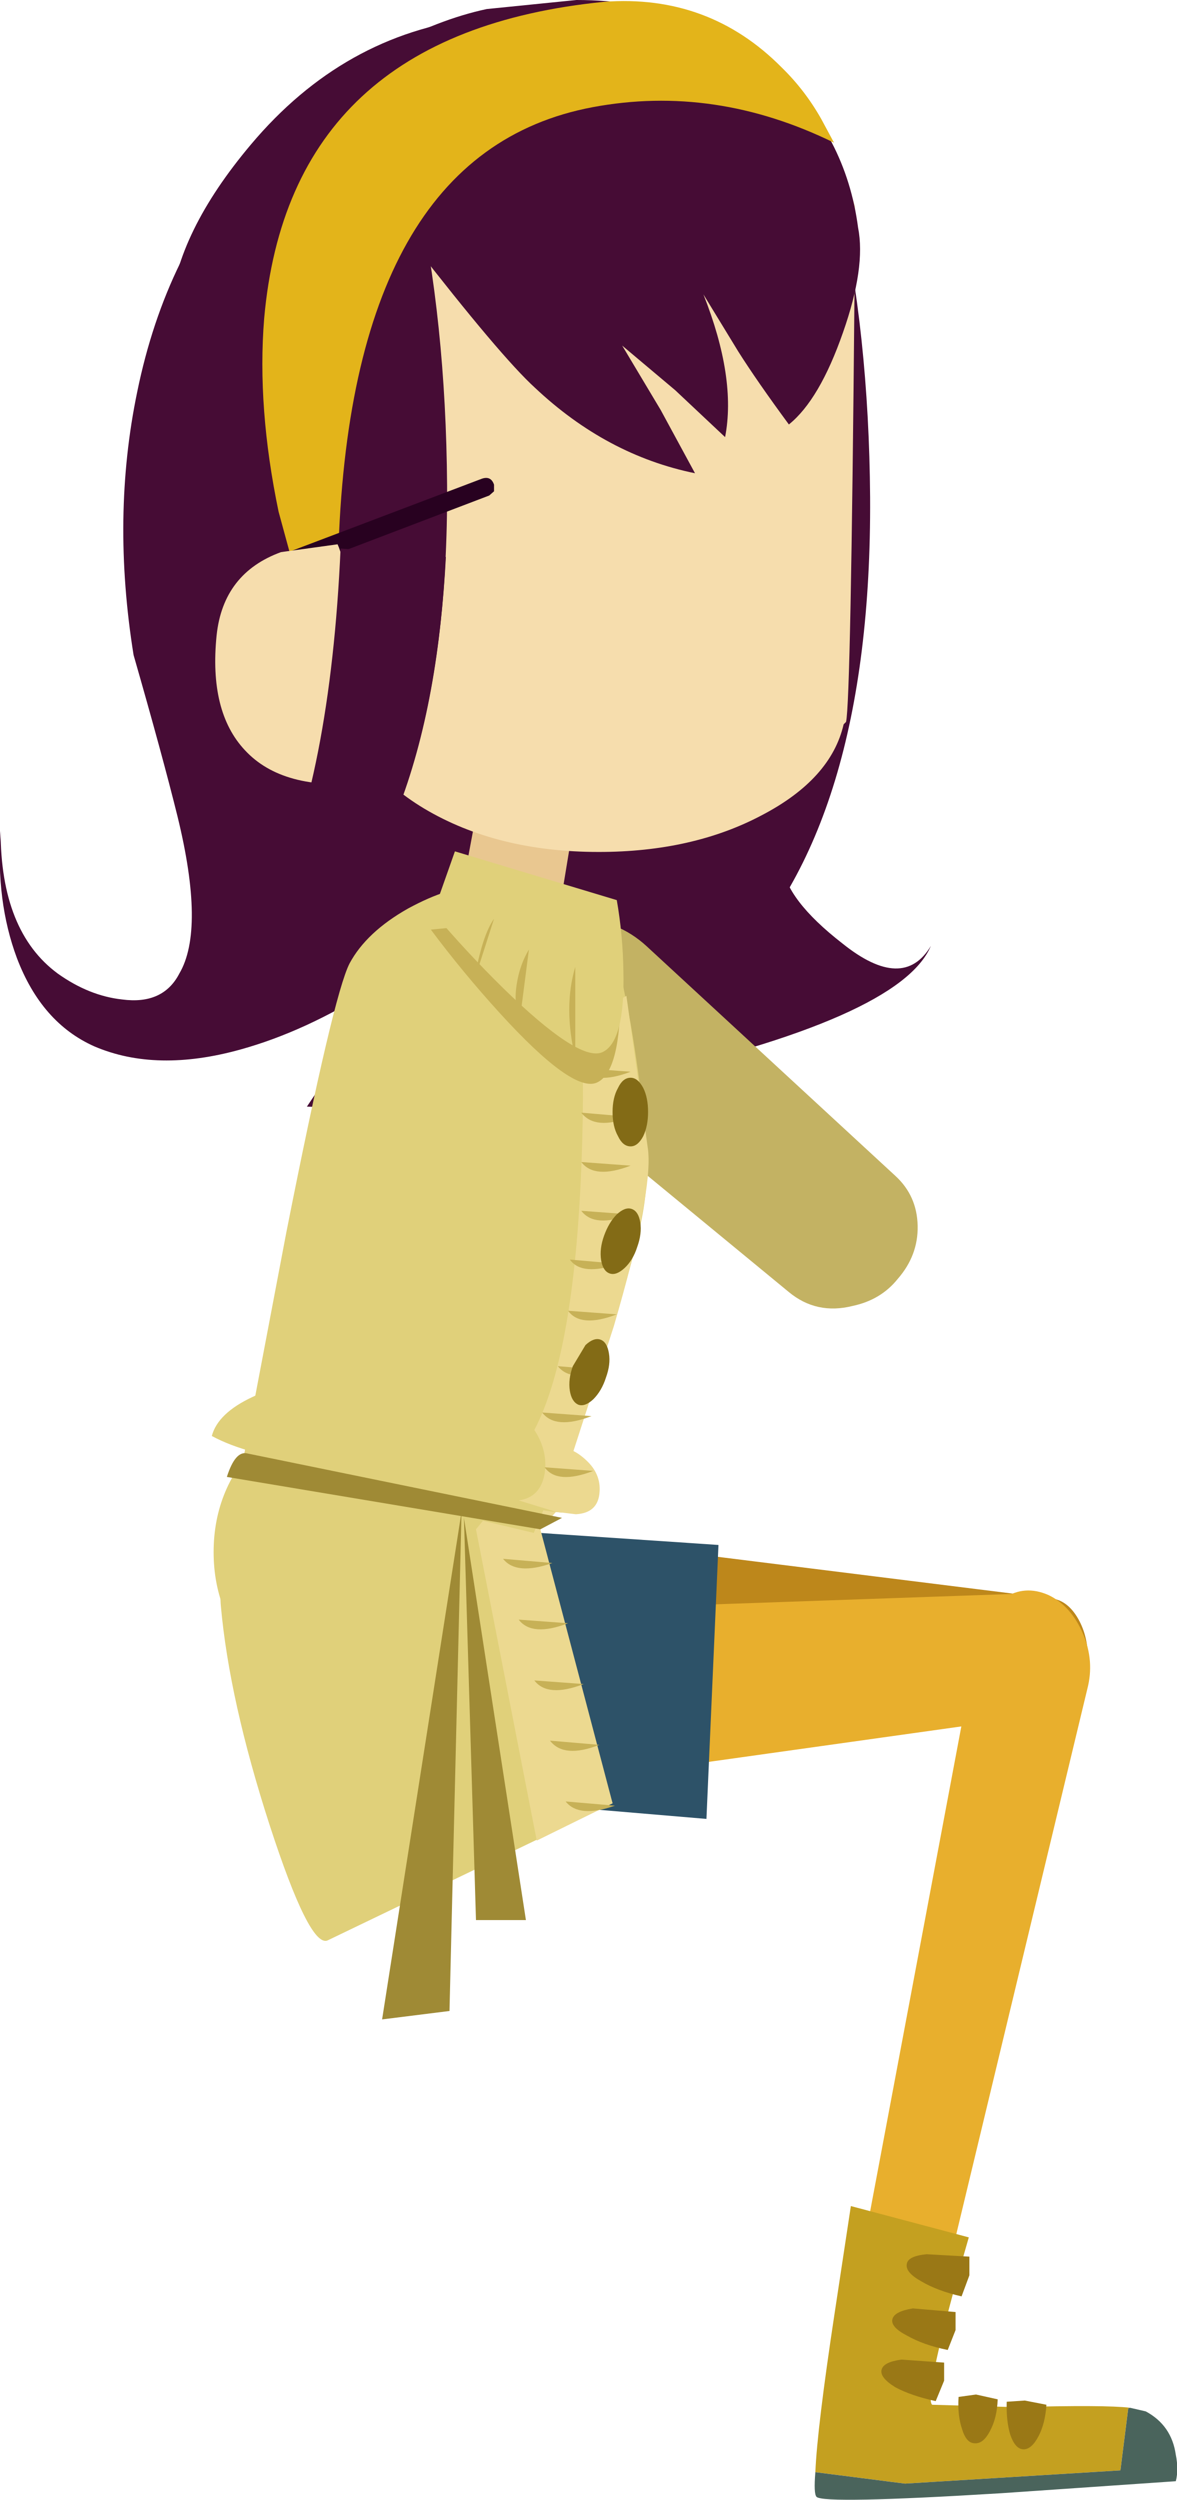 <?xml version="1.0" encoding="UTF-8" standalone="no"?>
<svg xmlns:xlink="http://www.w3.org/1999/xlink" height="207.6px" width="97.8px" xmlns="http://www.w3.org/2000/svg">
  <g transform="matrix(1.0, 0.0, 0.0, 1.0, 48.9, 103.8)">
    <path d="M15.15 -86.15 Q15.8 -86.85 18.2 -80.55 20.35 -75.05 20.9 -72.55 22.1 -67.55 21.4 -61.65 20.9 -58.25 19.15 -51.15 L16.95 -41.5 Q15.75 -35.8 16.1 -32.0 16.4 -29.1 21.1 -25.45 26.15 -21.4 28.45 -25.25 25.9 -19.2 3.45 -14.2 -5.45 -12.25 -13.2 -11.6 L-23.4 -11.9 -20.25 -16.6 Q-18.5 -19.35 -17.9 -21.7 -23.5 -18.15 -28.9 -16.65 -35.9 -14.7 -41.05 -16.9 -45.45 -18.85 -47.5 -24.25 -49.25 -28.95 -48.85 -34.8 -48.85 -26.45 -44.1 -22.95 -41.5 -21.1 -38.75 -20.8 -35.35 -20.35 -34.0 -22.95 -31.85 -26.6 -34.15 -36.0 -35.4 -41.05 -37.8 -49.4 -39.65 -60.9 -37.5 -71.25 -35.1 -83.0 -27.95 -90.7 -23.5 -95.35 -16.9 -99.2 -8.75 -103.9 -4.05 -102.55 L15.15 -86.15" fill="#460c35" fill-rule="evenodd" stroke="none"/>
    <path d="M38.25 39.05 L-9.2 38.2 Q-12.25 38.15 -14.35 35.75 -16.5 33.4 -16.35 30.1 -16.15 26.8 -13.8 24.75 -11.45 22.7 -8.4 23.1 L38.55 28.95 Q39.85 29.15 40.7 30.65 41.55 32.15 41.5 34.2 41.45 36.15 40.55 37.55 39.65 38.95 38.4 39.0 L38.25 39.05" fill="#bd871b" fill-rule="evenodd" stroke="none"/>
    <path d="M41.45 36.45 L29.8 84.9 Q29.3 86.65 27.4 87.1 26.5 87.3 25.65 87.1 24.2 86.85 23.35 85.65 22.5 84.6 22.75 83.3 L32.3 32.55 Q32.75 30.1 34.55 28.9 36.25 27.8 38.2 28.65 40.1 29.55 41.1 31.9 42.05 34.15 41.45 36.45" fill="#e8af2d" fill-rule="evenodd" stroke="none"/>
    <path d="M38.6 38.5 L-8.45 45.1 Q-11.55 45.55 -13.95 43.55 -16.5 41.5 -16.8 38.2 -17.2 35.0 -15.15 32.65 -13.15 30.2 -10.1 30.15 L37.2 28.5 Q38.55 28.45 39.65 29.85 40.65 31.3 40.9 33.25 41.15 35.2 40.5 36.7 39.85 38.25 38.6 38.5" fill="#e8af2d" fill-rule="evenodd" stroke="none"/>
    <path d="M9.8 47.25 L-13.25 45.3 -12.95 22.9 10.8 24.5 9.8 47.25" fill="#2d5268" fill-rule="evenodd" stroke="none"/>
    <path d="M-4.95 25.1 Q-4.95 30.45 -8.8 34.3 -12.65 38.1 -18.05 38.1 -23.5 38.1 -27.3 34.3 -31.15 30.45 -31.15 25.1 -31.15 19.7 -27.3 15.9 -23.5 12.1 -18.05 12.1 -12.65 12.1 -8.8 15.9 -4.95 19.7 -4.95 25.1" fill="#e0d07a" fill-rule="evenodd" stroke="none"/>
    <path d="M-6.75 23.2 L2.0 45.95 -21.7 57.35 Q-23.2 57.9 -26.5 47.75 -29.85 37.4 -30.55 29.55 -31.15 22.85 -19.0 22.35 L-6.75 23.2" fill="#e0d07a" fill-rule="evenodd" stroke="none"/>
    <path d="M-5.8 20.8 L-2.7 21.75 -4.0 23.2 2.0 45.95 -4.3 49.05 -9.35 23.2 -8.45 22.1 Q-7.3 21.0 -5.8 20.8" fill="#ecd990" fill-rule="evenodd" stroke="none"/>
    <path d="M-7.1 25.65 L-3.0 26.0 Q-6.0 27.05 -7.1 25.65" fill="#c7b157" fill-rule="evenodd" stroke="none"/>
    <path d="M-5.8 30.7 L-1.7 31.0 Q-4.7 32.15 -5.8 30.7" fill="#c7b157" fill-rule="evenodd" stroke="none"/>
    <path d="M-4.5 35.75 L-0.4 36.05 Q-3.4 37.2 -4.5 35.75" fill="#c7b157" fill-rule="evenodd" stroke="none"/>
    <path d="M-3.2 40.75 L0.9 41.1 Q-2.05 42.25 -3.2 40.75" fill="#c7b157" fill-rule="evenodd" stroke="none"/>
    <path d="M-1.9 45.8 L2.2 46.15 Q-0.8 47.2 -1.9 45.8" fill="#c7b157" fill-rule="evenodd" stroke="none"/>
    <path d="M-11.55 63.2 L-17.15 63.9 -10.55 21.75 -11.55 63.2" fill="#9f8a35" fill-rule="evenodd" stroke="none"/>
    <path d="M-10.35 22.25 L-5.2 55.65 -9.35 55.65 -10.35 22.25" fill="#9f8a35" fill-rule="evenodd" stroke="none"/>
    <path d="M20.75 -87.4 Q23.3 -76.15 23.4 -62.5 23.55 -35.15 11.45 -23.2 L13.5 -30.25 11.05 -27.05 Q8.2 -23.75 6.2 -22.95 L5.7 -22.8 6.35 -23.6 Q8.2 -25.85 9.75 -29.6 15.55 -43.7 14.45 -71.55 14.35 -85.85 17.55 -88.05 19.15 -89.15 20.75 -87.4" fill="#460c35" fill-rule="evenodd" stroke="none"/>
    <path d="M16.65 3.5 L-6.8 -15.8 Q-9.4 -17.9 -9.45 -20.95 -9.45 -24.0 -6.75 -25.85 -4.3 -27.8 -0.85 -27.6 2.5 -27.35 4.8 -25.25 L25.5 -6.15 Q27.3 -4.5 27.35 -2.0 27.4 0.45 25.7 2.4 24.3 4.15 21.95 4.65 18.95 5.4 16.65 3.5" fill="#c3b263" fill-rule="evenodd" stroke="none"/>
    <path d="M4.8 -5.55 Q4.65 -0.85 0.05 11.8 -2.25 18.15 -4.55 23.5 L-28.75 17.7 -25.1 -1.5 Q-21.2 -21.2 -19.85 -23.8 -18.45 -26.4 -15.0 -28.35 -13.25 -29.3 -11.8 -29.75 L2.0 -26.35 3.5 -18.8 Q4.95 -10.25 4.8 -5.55" fill="#e0d07a" fill-rule="evenodd" stroke="none"/>
    <path d="M-23.75 11.3 L-6.65 14.7 Q-4.1 14.95 -1.2 17.3 2.0 19.9 -0.1 21.5 -1.6 22.4 -7.2 20.8 L-14.45 18.6 -23.05 17.65 Q-28.35 17.05 -31.3 15.45 -30.8 13.55 -27.9 12.2 -25.2 10.9 -23.75 11.3" fill="#e0d07a" fill-rule="evenodd" stroke="none"/>
    <path d="M-0.65 -5.6 Q-0.3 -12.9 -0.6 -19.0 L3.15 -21.1 4.95 -8.3 Q5.35 -4.75 2.1 6.35 L-1.25 16.7 Q-0.65 17.0 -0.05 17.6 1.1 18.75 0.9 20.3 0.7 21.85 -1.05 21.95 L-2.7 21.75 -5.8 20.8 Q-4.0 20.55 -3.65 18.6 -3.35 16.7 -4.5 14.95 -1.35 8.95 -0.65 -5.6" fill="#ecd990" fill-rule="evenodd" stroke="none"/>
    <path d="M-0.6 -15.1 L3.5 -14.8 Q0.5 -13.65 -0.6 -15.1" fill="#c7b157" fill-rule="evenodd" stroke="none"/>
    <path d="M-0.6 -11.4 L3.5 -11.05 Q0.55 -9.9 -0.6 -11.4" fill="#c7b157" fill-rule="evenodd" stroke="none"/>
    <path d="M-0.6 -7.3 L3.5 -7.0 Q0.5 -5.85 -0.6 -7.3" fill="#c7b157" fill-rule="evenodd" stroke="none"/>
    <path d="M-0.6 -3.25 L3.5 -2.95 Q0.5 -1.8 -0.6 -3.25" fill="#c7b157" fill-rule="evenodd" stroke="none"/>
    <path d="M-1.55 0.8 L2.5 1.15 Q-0.55 2.2 -1.55 0.8" fill="#c7b157" fill-rule="evenodd" stroke="none"/>
    <path d="M-1.7 5.05 L2.35 5.35 Q-0.65 6.5 -1.7 5.05" fill="#c7b157" fill-rule="evenodd" stroke="none"/>
    <path d="M-2.55 9.65 L1.55 10.0 Q-1.45 11.05 -2.55 9.65" fill="#c7b157" fill-rule="evenodd" stroke="none"/>
    <path d="M-3.85 13.5 L0.25 13.8 Q-2.75 14.95 -3.85 13.5" fill="#c7b157" fill-rule="evenodd" stroke="none"/>
    <path d="M-3.65 18.05 L0.4 18.35 Q-2.6 19.5 -3.65 18.05" fill="#c7b157" fill-rule="evenodd" stroke="none"/>
    <path d="M4.95 -11.45 Q4.95 -10.3 4.55 -9.45 4.1 -8.6 3.5 -8.6 2.85 -8.6 2.45 -9.45 2.0 -10.25 2.0 -11.45 2.0 -12.65 2.45 -13.45 2.85 -14.3 3.5 -14.3 4.1 -14.3 4.55 -13.45 4.95 -12.65 4.95 -11.45" fill="#836b16" fill-rule="evenodd" stroke="none"/>
    <path d="M4.05 -0.25 Q3.7 0.85 3.0 1.5 2.3 2.15 1.75 1.95 1.2 1.75 1.05 0.85 0.9 -0.1 1.3 -1.2 1.7 -2.3 2.35 -2.95 3.05 -3.6 3.6 -3.4 4.15 -3.2 4.3 -2.3 4.45 -1.35 4.05 -0.25" fill="#836b16" fill-rule="evenodd" stroke="none"/>
    <path d="M1.45 10.6 Q1.1 11.7 0.4 12.4 -0.3 13.05 -0.85 12.85 -1.4 12.6 -1.55 11.7 -1.7 10.75 -1.3 9.65 L-0.25 7.9 Q0.45 7.25 1.0 7.45 1.55 7.65 1.7 8.6 1.85 9.5 1.45 10.6" fill="#836b16" fill-rule="evenodd" stroke="none"/>
    <path d="M-2.55 -27.45 L-10.6 -29.4 -9.1 -37.45 -1.1 -36.25 -2.55 -27.45" fill="#e9c790" fill-rule="evenodd" stroke="none"/>
    <path d="M-13.1 -26.6 L2.2 -28.1 Q2.65 -24.9 2.65 -21.55 2.7 -14.8 0.7 -13.9 -1.3 -13.0 -7.4 -19.7 -10.45 -23.05 -13.1 -26.6" fill="#c7b157" fill-rule="evenodd" stroke="none"/>
    <path d="M-11.1 -33.1 L2.35 -29.05 Q2.85 -26.2 2.9 -23.2 3.05 -17.2 1.1 -16.4 -0.85 -15.65 -7.1 -21.75 -10.2 -24.8 -12.9 -28.0 L-11.1 -33.1" fill="#e0d07a" fill-rule="evenodd" stroke="none"/>
    <path d="M-1.1 -23.5 L-1.1 -15.95 Q-2.1 -20.15 -1.1 -23.5" fill="#c7b157" fill-rule="evenodd" stroke="none"/>
    <path d="M-4.95 -24.95 L-5.7 -19.15 Q-6.25 -20.4 -5.95 -22.15 -5.7 -23.7 -4.95 -24.95" fill="#c7b157" fill-rule="evenodd" stroke="none"/>
    <path d="M-7.85 -27.5 L-9.5 -22.35 Q-8.85 -26.1 -7.85 -27.5" fill="#c7b157" fill-rule="evenodd" stroke="none"/>
    <path d="M22.15 -85.65 L22.4 -82.65 22.1 -79.35 Q21.8 -45.55 21.4 -43.85 L21.2 -43.65 Q20.15 -39.1 14.4 -36.1 8.65 -33.05 0.85 -33.05 -7.6 -33.05 -13.65 -36.65 -19.65 -40.25 -19.65 -45.4 -19.8 -46.4 -22.3 -49.65 -25.5 -53.9 -27.1 -56.8 -33.45 -68.15 -30.95 -81.6 -29.5 -89.55 -22.1 -95.6 -15.15 -101.35 -6.0 -102.95 3.5 -104.6 10.9 -100.9 19.2 -96.65 22.15 -86.65 L22.15 -85.65" fill="#f6ddad" fill-rule="evenodd" stroke="none"/>
    <path d="M-5.8 -101.5 L-14.1 -89.2 Q-17.1 -86.8 -18.6 -78.6 L-20.15 -66.5 -20.45 -54.65 Q-20.55 -47.1 -21.9 -43.1 -25.0 -44.25 -28.65 -51.55 -31.3 -56.95 -32.7 -61.95 -35.5 -70.05 -34.75 -78.1 -34.2 -84.5 -28.05 -91.8 -20.35 -100.95 -9.3 -102.3 -6.5 -102.55 -5.8 -101.5" fill="#460c35" fill-rule="evenodd" stroke="none"/>
    <path d="M22.4 -84.9 Q23.05 -81.6 21.15 -76.2 19.2 -70.6 16.65 -68.55 14.0 -72.15 12.45 -74.6 L9.55 -79.35 Q12.3 -72.4 11.35 -67.5 L7.2 -71.4 2.8 -75.1 6.0 -69.75 8.85 -64.5 Q1.5 -66.0 -4.45 -71.6 -7.3 -74.2 -14.6 -83.6 -20.0 -90.6 -19.4 -94.95 -18.9 -97.95 -14.85 -100.8 L-17.0 -99.75 Q-12.45 -102.2 -8.45 -103.05 L-1.0 -103.8 Q9.1 -103.8 15.65 -97.85 21.4 -92.55 22.4 -84.9" fill="#460c35" fill-rule="evenodd" stroke="none"/>
    <path d="M-14.35 -88.45 Q-11.85 -77.15 -11.75 -63.5 -11.6 -36.2 -23.65 -24.2 L-21.65 -31.3 -24.1 -28.05 Q-26.95 -24.75 -28.95 -23.95 L-29.45 -23.8 -28.8 -24.55 Q-26.95 -26.85 -25.4 -30.6 -19.55 -44.7 -20.6 -72.55 -20.8 -86.9 -17.55 -89.1 -15.95 -90.2 -14.35 -88.45" fill="#460c35" fill-rule="evenodd" stroke="none"/>
    <path d="M20.4 -91.95 Q10.5 -96.8 0.35 -94.9 -19.9 -91.1 -20.8 -57.5 -21.35 -54.65 -22.6 -54.1 L-23.8 -54.15 -25.75 -61.3 Q-27.55 -69.95 -26.95 -77.35 -24.85 -101.05 1.3 -103.65 10.0 -104.3 16.05 -98.2 18.0 -96.3 19.35 -93.9 L20.4 -91.95" fill="#e3b41a" fill-rule="evenodd" stroke="none"/>
    <path d="M-27.5 -56.2 Q-27.7 -56.9 -27.05 -57.15 L-8.85 -64.05 Q-8.1 -64.3 -7.85 -63.55 L-7.85 -63.0 -8.25 -62.65 -26.5 -55.7 -26.75 -55.65 Q-27.25 -55.65 -27.5 -56.2" fill="#280120" fill-rule="evenodd" stroke="none"/>
    <path d="M-20.85 -58.6 Q-20.4 -57.65 -19.9 -54.7 -18.9 -48.8 -18.6 -38.8 -25.4 -38.1 -28.55 -41.5 -31.55 -44.7 -30.9 -51.05 -30.35 -56.2 -25.55 -57.95 L-20.85 -58.6" fill="#f6ddad" fill-rule="evenodd" stroke="none"/>
    <path d="M-11.85 -57.55 Q-13.05 -34.75 -23.65 -24.2 L-21.65 -31.3 -24.1 -28.05 Q-26.95 -24.75 -28.95 -23.95 -30.4 -23.35 -26.35 -28.9 -21.45 -39.3 -20.6 -58.25 L-11.85 -57.55" fill="#460c35" fill-rule="evenodd" stroke="none"/>
    <path d="M-2.2 22.25 L-4.0 23.2 -30.05 18.85 Q-29.35 16.65 -28.35 16.9 L-2.2 22.25" fill="#9f8a35" fill-rule="evenodd" stroke="none"/>
    <path d="M20.45 88.3 L21.8 79.4 31.6 82.0 Q27.8 95.15 28.55 95.9 L35.5 96.1 Q42.95 95.9 45.0 96.15 L44.85 96.2 44.2 101.35 26.3 102.45 18.85 101.5 Q19.0 97.85 20.45 88.3" fill="#c4a020" fill-rule="evenodd" stroke="none"/>
    <path d="M48.8 102.25 L34.25 103.25 Q19.55 104.15 18.95 103.55 18.7 103.3 18.85 101.5 L26.3 102.45 44.2 101.35 44.85 96.2 45.0 96.15 46.3 96.45 Q48.45 97.6 48.8 100.05 49.05 101.3 48.8 102.25" fill="#4a645c" fill-rule="evenodd" stroke="none"/>
    <path d="M26.45 84.2 Q26.55 83.55 28.1 83.4 L31.65 83.6 31.65 85.15 31.0 86.9 Q29.0 86.45 27.65 85.65 26.3 84.9 26.45 84.2" fill="#9a7816" fill-rule="evenodd" stroke="none"/>
    <path d="M25.25 88.8 Q25.4 88.15 26.95 87.9 L30.5 88.2 30.5 89.7 29.85 91.35 Q27.85 90.95 26.45 90.15 25.1 89.45 25.25 88.8" fill="#9a7816" fill-rule="evenodd" stroke="none"/>
    <path d="M24.35 93.0 Q24.5 92.35 26.0 92.15 L29.55 92.4 29.55 93.9 28.85 95.6 Q26.8 95.15 25.5 94.45 24.2 93.65 24.35 93.0" fill="#9a7816" fill-rule="evenodd" stroke="none"/>
    <path d="M30.75 95.25 L32.2 95.05 34.0 95.45 Q33.95 97.0 33.35 98.1 32.8 99.15 32.1 99.1 31.4 99.1 31.05 97.95 30.65 96.8 30.75 95.25" fill="#9a7816" fill-rule="evenodd" stroke="none"/>
    <path d="M34.75 95.65 L36.25 95.55 38.05 95.9 Q37.95 97.45 37.4 98.5 36.8 99.65 36.1 99.6 35.45 99.55 35.05 98.4 34.7 97.25 34.75 95.65" fill="#9a7816" fill-rule="evenodd" stroke="none"/>
  </g>
</svg>
